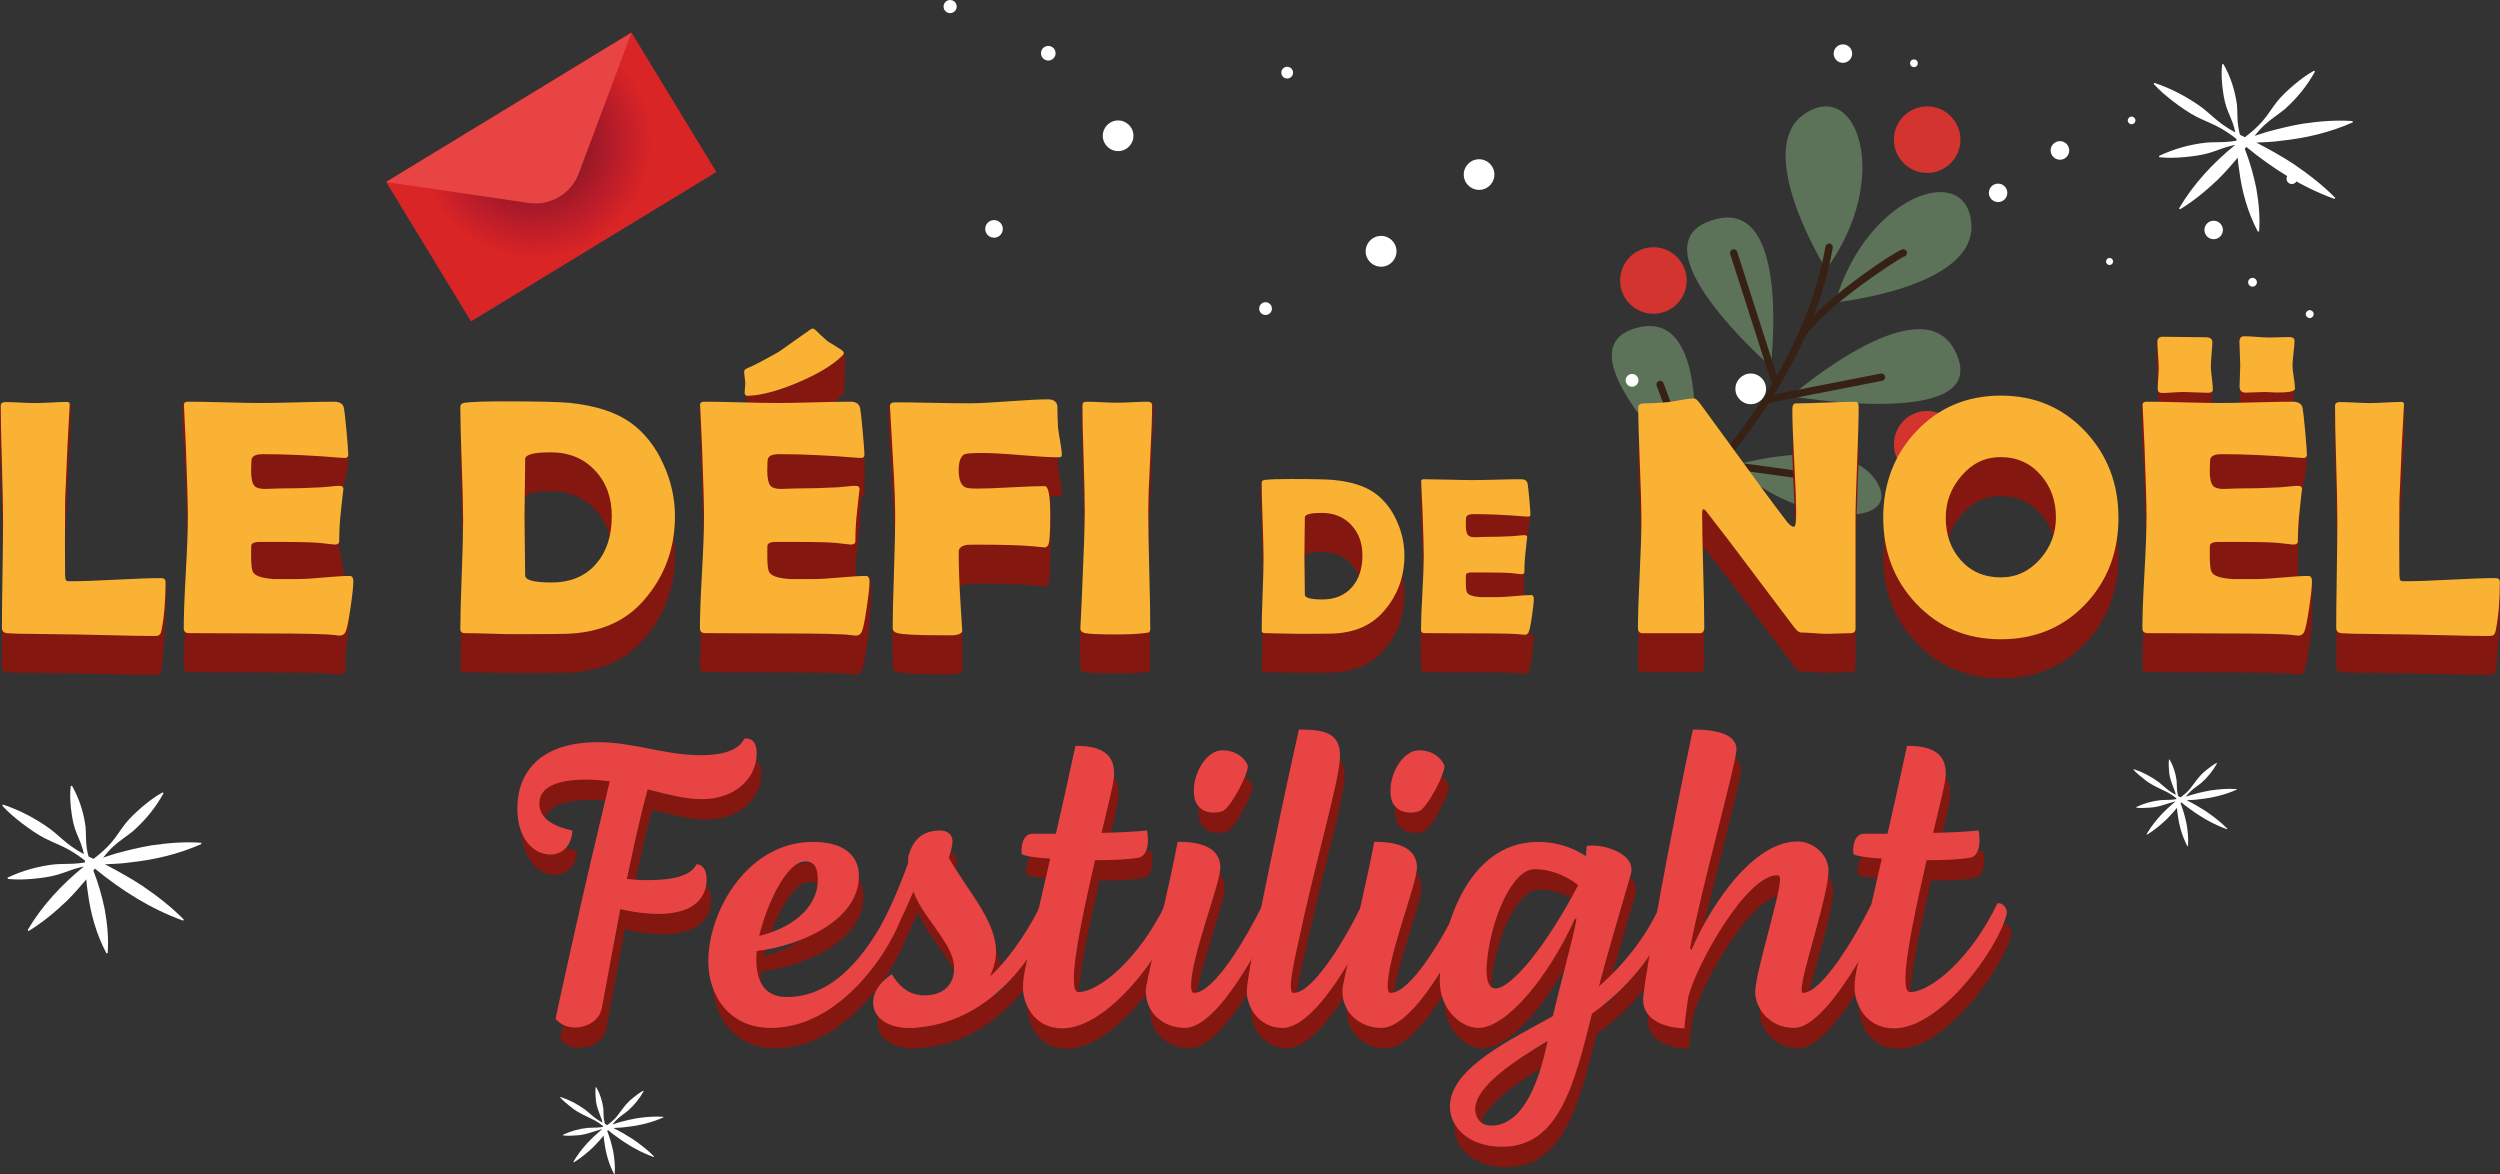 <svg xmlns="http://www.w3.org/2000/svg" xmlns:xlink="http://www.w3.org/1999/xlink" id="Calque_2" data-name="Calque 2" viewBox="0 0 1104 518.45"><rect x="0" y="0" width="1104" height="518.45" fill="#333333" stroke="none"/><defs><style>      .cls-1 {        fill: #d92525;      }      .cls-1, .cls-2, .cls-3, .cls-4, .cls-5, .cls-6, .cls-7, .cls-8, .cls-9 {        stroke-width: 0px;      }      .cls-2 {        fill: url(#Dégradé_sans_nom_40);      }      .cls-3 {        fill: #841810;      }      .cls-4 {        fill: #d33430;      }      .cls-5 {        fill: #fff;      }      .cls-6 {        fill: #e94444;      }      .cls-7 {        fill: #5c7359;      }      .cls-8 {        fill: #f9b233;      }      .cls-9 {        fill: #372114;      }    </style><radialGradient id="D&#xE9;grad&#xE9;_sans_nom_40" data-name="D&#xE9;grad&#xE9; sans nom 40" cx="2193.18" cy="-1627.7" fx="2193.18" fy="-1627.7" r="51.58" gradientTransform="translate(-1947.79 1673.06) scale(1 .99)" gradientUnits="userSpaceOnUse"><stop offset=".01" stop-color="#4d1c10"></stop><stop offset="1" stop-color="#7b0041" stop-opacity="0"></stop></radialGradient></defs><g id="Typo"><g><path class="cls-5" d="M965.6,353.37c1.92-.09,3.84-.14,5.72-.43,5.65-.6,11.09-1.88,16.36-4.21l-.05-.29c-3.85-.27-7.6.07-11.31.59-3.7.65-7.35,1.52-10.92,2.74-.06.02-.11.03-.17.05.76-.95,1.57-1.85,2.46-2.66,1.35-1.25,2.97-2.23,4.39-3.41,2.78-2.47,5.12-5.33,6.94-8.62l-.21-.21c-1.69.92-3.14,2.06-4.57,3.23-2.99,2.26-4.96,5.44-7.23,8.33-1.18,1.36-2.57,2.51-4,3.62-.38-.18-.75-.36-1.12-.54-.17-.63-.31-1.26-.41-1.9-.25-1.61-.13-3.3-.28-4.93-.44-3.28-1.45-6.41-3.09-9.33l-.29.06c-.21,1.71-.11,3.35.04,4.98.15,3.34,1.62,6.33,2.69,9.41.11.38.2.76.28,1.15-.98-.53-1.92-1.11-2.83-1.75-1.67-1.17-3.14-2.66-4.76-3.92-3.34-2.42-6.97-4.34-10.91-5.66,0,0-.16.25-.16.25,1.42,1.57,3.01,2.87,4.63,4.12,3.17,2.68,7.04,4.17,10.68,6.01,1.26.7,2.43,1.54,3.57,2.43.02.13.03.26.04.4-.39.07-.79.14-1.19.19-1.86.24-3.78.11-5.66.26-3.77.42-7.41,1.41-10.86,3.05,0,0,.05.29.05.29,1.94.22,3.83.13,5.7-.01,3.82-.13,7.34-1.59,10.94-2.65.22-.05.45-.09.67-.14-.73.59-1.44,1.19-2.11,1.83-4.19,3.68-7.81,7.79-10.68,12.66l.21.21c3.24-1.96,6.05-4.34,8.72-6.87,1.56-1.58,3.05-3.23,4.47-4.94.07.95.15,1.9.32,2.84.63,4.92,1.92,9.6,4.27,14.07,0,0,.29-.06.29-.06.25-3.38-.1-6.64-.65-9.85-.64-3.06-1.49-6.07-2.64-9,.11-.15.23-.3.34-.45,1.31,1.08,2.62,2.15,4.02,3.09,4.98,3.66,10.28,6.68,16.16,8.81l.16-.25c-2.94-2.99-6.2-5.46-9.56-7.77-2.75-1.76-5.57-3.39-8.5-4.85Z"></path><path class="cls-5" d="M270.83,498.11c1.92-.09,3.84-.14,5.72-.43,5.65-.6,11.09-1.88,16.36-4.21l-.05-.29c-3.85-.27-7.6.07-11.31.59-3.7.65-7.35,1.52-10.92,2.74-.06.02-.11.03-.17.05.76-.95,1.57-1.85,2.46-2.66,1.35-1.25,2.97-2.23,4.39-3.41,2.78-2.47,5.12-5.33,6.94-8.62l-.21-.21c-1.69.92-3.14,2.06-4.57,3.23-2.99,2.26-4.96,5.44-7.23,8.33-1.18,1.36-2.57,2.51-4,3.62-.38-.18-.75-.36-1.12-.54-.17-.63-.31-1.26-.41-1.9-.25-1.61-.13-3.3-.28-4.93-.44-3.28-1.45-6.41-3.09-9.33l-.29.06c-.21,1.71-.11,3.35.04,4.98.15,3.34,1.62,6.33,2.69,9.41.11.38.2.76.28,1.15-.98-.53-1.92-1.11-2.83-1.75-1.67-1.17-3.14-2.66-4.76-3.92-3.34-2.42-6.97-4.34-10.91-5.66l-.16.25c1.42,1.57,3.01,2.87,4.63,4.12,3.17,2.68,7.04,4.17,10.68,6.01,1.26.7,2.43,1.54,3.57,2.43.02.13.03.26.04.4-.39.07-.79.14-1.19.19-1.86.24-3.78.11-5.66.26-3.77.42-7.41,1.41-10.86,3.05l.05.29c1.94.22,3.83.13,5.7-.01,3.82-.13,7.34-1.59,10.94-2.65.22-.05.45-.09.67-.14-.73.59-1.44,1.19-2.11,1.83-4.19,3.68-7.81,7.79-10.68,12.66l.21.21c3.24-1.96,6.05-4.34,8.72-6.87,1.56-1.58,3.05-3.23,4.47-4.94.07.95.15,1.9.32,2.84.63,4.92,1.92,9.6,4.27,14.07l.29-.06c.25-3.38-.1-6.64-.65-9.85-.64-3.06-1.49-6.07-2.64-9,.11-.15.23-.3.34-.45,1.31,1.08,2.62,2.15,4.02,3.09,4.98,3.66,10.28,6.68,16.16,8.81l.16-.25c-2.94-2.99-6.2-5.46-9.56-7.77-2.75-1.76-5.57-3.39-8.5-4.85Z"></path><g><rect class="cls-1" x="180.01" y="42.12" width="126.85" height="72.07" transform="translate(-5.13 138.02) rotate(-31.34)"></rect><path class="cls-1" d="M177.47,91.78l62.87,9.26c9.58,1.41,18.84-4.06,22.23-13.12l23.24-62.11-108.34,65.97Z"></path><rect class="cls-2" x="180.01" y="42.12" width="126.85" height="72.07" transform="translate(-5.13 138.02) rotate(-31.34)"></rect><path class="cls-6" d="M170.52,80.37l62.87,9.26c9.58,1.41,18.84-4.06,22.23-13.12l23.24-62.11-108.34,65.97Z"></path></g><g><path class="cls-7" d="M806.44,118.95s-32.95-52.83-9.5-68.69c23.45-15.85,38.63,28.86,9.5,68.69Z"></path><path class="cls-7" d="M810.44,133.52s61.95-6.3,60.12-34.55c-1.83-28.25-46.47-12.87-60.12,34.55Z"></path><path class="cls-9" d="M730.15,236.71c-.44,0-.87-.17-1.19-.52-.61-.66-.57-1.69.09-2.3,29.94-27.74,67.62-71.94,77.09-125.01.16-.88,1.01-1.47,1.89-1.31.88.16,1.47,1,1.32,1.89-9.63,53.95-47.78,98.75-78.08,126.82-.31.29-.71.43-1.1.43Z"></path><path class="cls-7" d="M747.18,209.01s9.75-71.92-23.3-64.5c-37.23,8.36,23.3,64.5,23.3,64.5Z"></path><path class="cls-7" d="M790.89,174.98s56.7-49.36,72.11-20.65c19.51,36.33-72.11,20.65-72.11,20.65Z"></path><path class="cls-7" d="M781.94,161.85s9.08-73.03-23.66-65.2c-40.11,9.6,23.66,65.2,23.66,65.2Z"></path><path class="cls-7" d="M765.6,205.58s48.61-14.63,62.71,6.5c14.1,21.13-33.45,21.54-62.71-6.5Z"></path><path class="cls-9" d="M784.24,171.41c-.69,0-1.33-.44-1.55-1.13l-18.64-58.09c-.27-.85.2-1.77,1.05-2.04.86-.27,1.77.2,2.04,1.05l18.64,58.09c.27.85-.2,1.77-1.05,2.04-.17.05-.33.08-.5.08Z"></path><path class="cls-9" d="M748.52,218.4c-.83,0-1.54-.63-1.62-1.47-.79-8.4-15.19-46.19-15.33-46.57-.32-.84.1-1.78.94-2.1.84-.32,1.78.1,2.1.94.6,1.57,14.7,38.58,15.53,47.42.08.89-.57,1.69-1.46,1.77-.05,0-.1,0-.16,0Z"></path><path class="cls-9" d="M803.4,212.49c-.07,0-.15,0-.22-.02l-44.23-6.1c-.89-.12-1.51-.94-1.39-1.83.12-.89.93-1.51,1.83-1.39l44.23,6.1c.89.12,1.51.94,1.39,1.83-.11.81-.81,1.4-1.61,1.4Z"></path><path class="cls-9" d="M780.09,178.11c-.76,0-1.44-.54-1.59-1.31-.17-.88.4-1.74,1.28-1.91l50.77-9.93c.87-.17,1.73.4,1.91,1.28.17.88-.4,1.74-1.28,1.91l-50.77,9.93c-.1.02-.21.03-.31.03Z"></path><path class="cls-9" d="M794.98,150.96c-.25,0-.49-.06-.73-.17-.8-.4-1.13-1.38-.73-2.18,6.58-13.15,43.89-38.23,46.76-38.54.54-.06,1.15.18,1.5.61.56.7.46,1.72-.24,2.29-.24.2-.53.31-.82.35-3.39,1.53-38.08,24.35-44.29,36.76-.29.57-.86.9-1.46.9ZM839.27,112.73h0s0,0,0,0ZM839.26,112.72h0s0,0,0,0ZM839.26,112.72h0s0,0,0,0ZM839.26,112.72h0Z"></path><circle class="cls-4" cx="851.04" cy="61.68" r="14.69"></circle><circle class="cls-4" cx="851.04" cy="196.17" r="14.69"></circle><circle class="cls-4" cx="730.14" cy="123.86" r="14.69"></circle></g><g><circle class="cls-5" cx="977.55" cy="101.56" r="4.08" transform="translate(874.63 1078.96) rotate(-89.92)"></circle><circle class="cls-5" cx="813.83" cy="23.67" r="4.08"></circle><path class="cls-5" d="M882.36,81.09c-2.25,0-4.08,1.82-4.08,4.07,0,2.25,1.82,4.08,4.07,4.08,2.25,0,4.08-1.82,4.08-4.07,0-2.25-1.82-4.08-4.07-4.08Z"></path><path class="cls-5" d="M1019.98,136.96c-.96,0-1.75.78-1.75,1.74s.78,1.75,1.74,1.75,1.75-.78,1.75-1.74-.78-1.75-1.74-1.75Z"></path><path class="cls-5" d="M931.59,113.9c-.86,0-1.57.7-1.57,1.56,0,.86.7,1.57,1.56,1.57.86,0,1.57-.7,1.57-1.56s-.7-1.57-1.56-1.57Z"></path><path class="cls-5" d="M941.32,51.48c-.94,0-1.7.76-1.7,1.69,0,.94.76,1.7,1.69,1.7.94,0,1.7-.76,1.7-1.69s-.76-1.7-1.69-1.7Z"></path><circle class="cls-5" cx="845.2" cy="27.94" r="1.7"></circle><path class="cls-5" d="M994.71,122.71c-1.07,0-1.94.87-1.94,1.94,0,1.07.87,1.94,1.94,1.94s1.94-.87,1.94-1.94c0-1.07-.87-1.94-1.94-1.94Z"></path><path class="cls-5" d="M1012.08,76.59c-1.29,0-2.34,1.04-2.34,2.34s1.04,2.34,2.34,2.34c1.29,0,2.34-1.04,2.34-2.34s-1.04-2.34-2.34-2.34Z"></path><path class="cls-5" d="M909.67,62.33c-2.27,0-4.1,1.83-4.11,4.1,0,2.27,1.83,4.1,4.1,4.11s4.1-1.83,4.11-4.1c0-2.27-1.83-4.1-4.1-4.11Z"></path></g><g><circle class="cls-5" cx="493.76" cy="59.96" r="6.77" transform="translate(-2.77 30.78) rotate(-3.56)"></circle><circle class="cls-5" cx="773.12" cy="171.72" r="6.77"></circle><path class="cls-5" d="M653.58,83.84c3.73-.23,6.57-3.44,6.33-7.17-.23-3.73-3.44-6.57-7.17-6.33-3.73.23-6.57,3.44-6.33,7.17.23,3.73,3.44,6.57,7.17,6.33Z"></path><path class="cls-5" d="M419.76,5.79c1.6-.1,2.81-1.47,2.71-3.07-.1-1.6-1.47-2.81-3.07-2.71-1.6.1-2.81,1.47-2.71,3.07.1,1.6,1.47,2.81,3.07,2.71Z"></path><path class="cls-5" d="M568.58,34.67c1.43-.09,2.52-1.32,2.43-2.75-.09-1.43-1.32-2.52-2.75-2.43-1.43.09-2.52,1.32-2.43,2.75s1.32,2.52,2.75,2.43Z"></path><path class="cls-5" d="M559.04,139.09c1.55-.1,2.73-1.43,2.64-2.99-.1-1.55-1.43-2.73-2.99-2.64-1.55.1-2.73,1.43-2.64,2.99.1,1.55,1.43,2.73,2.99,2.64Z"></path><circle class="cls-5" cx="720.72" cy="167.95" r="2.82"></circle><path class="cls-5" d="M463.12,26.73c1.78-.11,3.13-1.64,3.02-3.42-.11-1.78-1.64-3.13-3.42-3.02s-3.13,1.64-3.02,3.42c.11,1.78,1.64,3.13,3.42,3.02Z"></path><path class="cls-5" d="M439.2,104.96c2.14-.13,3.77-1.98,3.64-4.12s-1.98-3.77-4.12-3.64c-2.14.13-3.77,1.98-3.64,4.12.13,2.14,1.98,3.77,4.12,3.64Z"></path><path class="cls-5" d="M610.31,117.77c3.75-.23,6.6-3.46,6.37-7.22-.23-3.75-3.46-6.6-7.22-6.37-3.75.23-6.6,3.46-6.37,7.22.23,3.75,3.46,6.6,7.22,6.37Z"></path></g><path class="cls-5" d="M47.3,382.16c-.33-.16-.67-.32-1.01-.49,3.68-.18,7.38-.26,11.01-.82,10.89-1.14,21.57-3.65,31.63-8.13,0,0-.1-.56-.1-.56-7.37-.52-14.62.1-21.86,1.14-5.36.89-10.65,2.21-15.89,3.63-1.84.56-3.68,1.18-5.53,1.77,1.46-1.83,3.01-3.59,4.76-5.14,2.61-2.41,5.74-4.31,8.49-6.58,5.38-4.78,9.9-10.3,13.41-16.66l-.41-.4c-3.25,1.78-6.1,3.95-8.83,6.25-2.69,2.32-5.34,4.7-7.56,7.49-2.22,2.79-4.05,5.96-6.41,8.62-2.29,2.62-4.93,4.89-7.72,7.01-.73-.35-1.46-.71-2.18-1.07-.32-1.21-.6-2.42-.78-3.66-.49-3.11-.25-6.38-.55-9.54-.84-6.35-2.79-12.39-5.97-18.03l-.56.12c-.4,3.3-.24,6.49.08,9.64.37,3.14.8,6.26,1.81,9.27,1.02,3,2.56,5.89,3.39,8.93.22.74.39,1.48.54,2.23-1.9-1.02-3.74-2.12-5.48-3.38-3.24-2.26-6.07-5.15-9.2-7.57-6.45-4.69-13.46-8.4-21.08-10.94l-.3.48c2.75,3.03,5.8,5.57,8.95,7.97,3.17,2.36,6.38,4.67,9.9,6.48,3.52,1.81,7.34,3.15,10.76,5.12,2.42,1.37,4.7,2.96,6.91,4.68.03.27.06.53.09.8-.77.14-1.54.26-2.31.35-3.59.47-7.32.22-10.94.49-7.29.81-14.32,2.72-21,5.9l.1.56c3.75.42,7.4.28,11.03-.03,3.61-.35,7.21-.77,10.71-1.77,3.5-1,6.9-2.54,10.43-3.35.46-.11.92-.22,1.39-.31-9.73,7.94-18.42,17.17-24.81,28.07,0,0,.41.4.41.4,6.21-3.74,11.66-8.33,16.86-13.27,3.04-3.02,5.88-6.24,8.64-9.53.13,1.84.3,3.67.63,5.46,1.19,9.48,3.76,18.7,8.25,27.2,0,0,.56-.12.56-.12.48-6.45-.17-12.75-1.25-19.04-1.23-5.92-2.85-11.73-5.08-17.38.22-.29.44-.59.66-.88,11.72,9.61,24.65,17.82,38.98,22.98,0,0,.3-.48.3-.48-5.62-5.73-11.91-10.53-18.49-15.02-4.95-3.24-10.14-6.12-15.38-8.89Z"></path><path class="cls-5" d="M997.37,63.46c-.33-.16-.67-.32-1.01-.49,3.68-.18,7.38-.26,11.01-.82,10.89-1.14,21.57-3.65,31.63-8.13,0,0-.1-.56-.1-.56-7.37-.52-14.62.1-21.86,1.14-5.36.89-10.65,2.21-15.89,3.63-1.84.56-3.68,1.18-5.53,1.77,1.46-1.83,3.01-3.59,4.76-5.14,2.61-2.41,5.74-4.31,8.49-6.58,5.38-4.78,9.9-10.3,13.41-16.66l-.41-.4c-3.25,1.78-6.1,3.95-8.83,6.25-2.69,2.32-5.34,4.7-7.56,7.49-2.22,2.79-4.05,5.96-6.41,8.62-2.29,2.62-4.93,4.89-7.72,7.01-.73-.35-1.46-.71-2.18-1.07-.32-1.21-.6-2.42-.78-3.66-.49-3.11-.25-6.38-.55-9.54-.84-6.35-2.79-12.39-5.97-18.03l-.56.12c-.4,3.3-.24,6.49.08,9.64.37,3.14.8,6.26,1.81,9.27,1.02,3,2.56,5.89,3.39,8.93.22.74.39,1.48.54,2.23-1.9-1.02-3.74-2.12-5.48-3.38-3.24-2.26-6.07-5.15-9.2-7.57-6.45-4.69-13.46-8.4-21.08-10.94l-.3.48c2.75,3.03,5.8,5.57,8.95,7.97,3.17,2.36,6.38,4.67,9.9,6.48,3.52,1.81,7.34,3.15,10.76,5.12,2.42,1.37,4.7,2.96,6.91,4.68.03.27.06.53.09.8-.77.14-1.54.26-2.31.35-3.59.47-7.32.22-10.94.49-7.29.81-14.32,2.72-21,5.9l.1.56c3.75.42,7.4.28,11.03-.03,3.61-.35,7.21-.77,10.71-1.77,3.5-1,6.9-2.54,10.43-3.35.46-.11.92-.22,1.39-.31-9.73,7.94-18.42,17.17-24.81,28.07,0,0,.41.4.41.4,6.21-3.74,11.66-8.33,16.86-13.27,3.04-3.02,5.88-6.24,8.64-9.53.13,1.84.3,3.67.63,5.46,1.19,9.48,3.76,18.7,8.25,27.2,0,0,.56-.12.56-.12.48-6.45-.17-12.75-1.25-19.04-1.23-5.92-2.85-11.73-5.08-17.38.22-.29.44-.59.66-.88,11.72,9.61,24.65,17.82,38.98,22.98,0,0,.3-.48.3-.48-5.62-5.73-11.91-10.53-18.49-15.02-4.95-3.24-10.14-6.12-15.38-8.89Z"></path><g><path class="cls-3" d="M66.78,298.07c-4.18,0-9.62-.1-16.32-.29-8.74-.2-14.18-.32-16.32-.36l-21.78-.29c-2.19.05-5.32-.05-9.4-.29-1.41-.24-2.11-1-2.11-2.26,0-5.29.08-13.22.25-23.79.17-10.56.25-18.49.25-23.79,0-5.63-.17-14.07-.51-25.31-.34-11.24-1.63-43.55-.17-43.55s5.48,16.71,8.37,16.86c2.89.15,5.04.22,6.45.22,1.6,0,3.98-.08,7.14-.25,3.16-.17,6.73-16.88,8.34-16.88.73,0-.13,17.09-.18,18.01l-.07.95c-.58,9.13-1.24,22.85-1.97,41.16l-.07,19.23c0,6.22.02,10.76.07,13.62.05.58.1,1.17.15,1.75.05.58.41.95,1.09,1.09h1.89c4.37,0,10.92-.23,19.63-.69,8.72-.46,17.01-17.17,21.38-17.17,1.31,0-.39,33.62-1.6,39.64-.24,1.26-.75,2.02-1.53,2.26-.24.1-1.24.15-2.99.15Z"></path><path class="cls-3" d="M152.97,285.46c-.87,6.07.16,9.91-.52,11.08-.58.92-1.38,1.38-2.4,1.38-.44,0-1.17-.07-2.19-.22-3.54-.49-13.89-.73-31.03-.73-3.74,0-9.3-.02-16.68-.07-7.38-.05-12.92-.07-16.61-.07-1.6,0-2.4-.7-2.4-2.11,0-5.44.3-13.61.91-24.51.61-10.9.91-19.07.91-24.51s-.29-15.86-.87-30.96c-.15-3.88-.41-9.69-.8-17.41l-.07-1.02c-.1-1.12-1.38-18.83-.07-18.83,3.59,0,10.89,17.26,18.1,17.45,7.21.2,12.61.29,16.21.29s8.89-.1,16.03-.29c7.14-.19,12.48-.29,16.03-.29,2.53,0,3.98.95,4.37,2.84.24,1.12,1.38-2.42,1.89,3.24.51,5.66-2.2,13.67-2.2,14.88,0,1.02-.06,3.86-.79,3.81-12.92-1.07-24.53-1.6-34.82-1.6-2.57,0-4.15.61-4.73,1.82-.24.58-.36,2.45-.36,5.61s.48,5.49,1.46,6.56c.83.92,2.4,1.38,4.73,1.38.49,0,1.43-.04,2.84-.11,1.41-.07,2.57-.11,3.5-.11,6.12,0,12.31-.17,18.58-.51.53-.05,1.87-.17,4.01-.36,1.44-.17,3.38,1.35,3.5,7.83.02.93,2.61,12.69,2.61,16.57,0,.97-3.03,1.25-4.43,1.25l-6.56-.73c-2.77-.29-9.08-.44-18.94-.44h-7.72c-1.99,0-3.16.49-3.5,1.46-.05.24-.07,1.75-.07,4.52,0,3.69.24,6.07.73,7.14.83,1.85,3.93,2.94,9.32,3.28-.1,0,3.45,0,10.64,0,2.57,0,6.4-.23,11.47-.69,5.07-.46,11.4-.69,11.4-.69,0,0-.62,8.32-1.45,13.91Z"></path><path class="cls-3" d="M298.07,245.18c0,14.28-4.59,26.66-13.77,37.15-8.11,9.37-19.5,14.3-34.17,14.79-2.82.1-10.56.15-23.24.15-2.38,0-5.96-.07-10.75-.22s-8.37-.22-10.75-.22c-1.41,0-2.11-.56-2.11-1.68,0-5.34.21-13.37.62-24.08.41-10.71.62-18.73.62-24.08s-.21-13.95-.62-25.1c-.41-11.15-.62-19.49-.62-25.02,0-1.02.7-1.63,2.11-1.82,3.45-.39,9.11-.58,16.97-.58,14.96,0,24.65.22,29.07.66,11.51,1.17,20.52,4.08,27.03,8.74,6.12,4.37,10.95,10.49,14.5,18.36,3.4,7.43,5.1,15.08,5.1,22.95ZM270.17,245.18c0-8.21-2.45-14.91-7.36-20.11-4.95-5.39-11.51-8.09-19.67-8.09-7.48,0-11.22,1-11.22,2.99,0,2.87-.05,7.18-.15,12.93-.1,5.75-.15,10.07-.15,12.93s.05,7.05.15,12.71c.1,5.66.15,9.92.15,12.78,0,2.09,3.89,3.13,11.66,3.13,8.4,0,15.01-2.79,19.81-8.38,4.52-5.29,6.77-12.26,6.77-20.91Z"></path><path class="cls-3" d="M383.96,274.17c0,2.09-.41,5.93-1.24,11.51-.87,6.07-1.65,9.69-2.33,10.85-.58.92-1.38,1.38-2.4,1.38-.44,0-1.17-.07-2.19-.22-3.54-.49-13.89-.73-31.03-.73-3.74,0-9.3-.02-16.68-.07-7.38-.05-12.92-.07-16.61-.07-1.6,0-2.4-.7-2.4-2.11,0-5.44.3-13.61.91-24.51.61-10.9.91-19.07.91-24.51s-.29-15.86-.87-30.96c-.15-3.88-.41-9.69-1.08-34.38l.44-2.7c.18,15.85,13.65,5.05,14.96,5.05,3.59,0-4.37,12.01,2.84,12.2,7.21.2,12.61.29,16.21.29s8.89-.1,16.03-.29c7.14-.19,12.48-.29,16.03-.29,2.53,0,5.88,4.19,6.27,6.08.24,1.12,0,16.02,0,17.23,0,1.02-.49,1.53-1.46,1.53-.29,0-.8-.02-1.53-.07-12.92-1.07-24.53-1.6-34.82-1.6-2.57,0-4.15.61-4.73,1.82-.24.58-.36,2.45-.36,5.61s.48,5.49,1.46,6.56c.83.92,2.4,1.38,4.73,1.38.49,0,1.43-.04,2.84-.11,1.41-.07,2.57-.11,3.5-.11,6.12,0,12.31-.17,18.58-.51.53-.05,1.87-.17,4.01-.36,1.65-.19,4.71-15.85,5.68-15.85,1.17,0,0,16.12,0,17.23,0-1.02-.44,2.7-1.31,11.15-.39,3.89-.58,7.77-.58,11.66,0,.97-.71,1.46-2.11,1.46l-6.56-.73c-2.77-.29-9.08-.44-18.94-.44h-7.72c-1.99,0-3.16.49-3.5,1.46-.05.24-.07,1.75-.07,4.52,0,3.69.24,6.07.73,7.14.83,1.85,3.93,2.94,9.32,3.28-.1,0,3.45,0,10.64,0,2.57,0,6.4-.23,11.47-.69,5.07-.46,9.83-17.92,12.34-17.58,2.64.35.67,17.77.67,19.51ZM330.2,192c-.92.05-1.38-.46-1.38-1.53,0-.39.05-1,.15-1.82.1-.83.15-1.46.15-1.89,0-.58-.08-1.48-.25-2.7-.17-1.21-.25-2.11-.25-2.7,0-.68.51-1.21,1.53-1.6,2.38-.92-5.01-7.17,1.84-11.06,2.96-2.14,19.46-1.47,25.48-5.7.29-.24.78-.48,1.46-.73.34.1.75.34,1.24.73,1.12,1.17,10.03-9.24,12.46-7.11,1.36.78,0,16.79,0,17.23,0,.39-.34.9-1.02,1.53-4.27,4.03-10.68,7.86-19.23,11.47-8.55,3.62-15.71,5.57-21.49,5.86h-.66Z"></path><path class="cls-3" d="M468.9,218.37c0,.54-.49.8-1.46.8-3.64,0-9.17-.32-16.57-.95-7.41-.63-12.96-.95-16.65-.95-4.66,0-7.38.17-8.16.51-1.8.83-2.7,3.16-2.7,6.99,0,4.61,1.17,7.24,3.5,7.87.97.24,2.45.36,4.44.36,3.35,0,8.37-.18,15.04-.55,6.68-.36,13.3-15.45,16.65-15.45,1.6,0,.8,19.18.8,27.73,0,7.43-.27,11.75-.8,12.97-.34.87-1,1.31-1.97,1.31.63,0-.9-.17-4.59-.51-5.2-.49-13.07-.73-23.6-.73-3.4,0-5.32.02-5.75.07-2.48.39-3.71,1.43-3.71,3.13,0,6.16,1.04,10.14,1.51,17.96.06.94.1,17.59.1,16.72,0,1.26-1.53,1.99-4.59,2.19.83-.05-1.34-.07-6.48-.07-9.08,0-14.93-.32-17.56-.95-1.41-.34-2.11-1.09-2.11-2.26,0-5.39-.35-8.71,0-19.52.36-10.81,1.08-23.68,1.08-29.07,0-6.41-.29-14.47-.88-24.19-.87-15.01-1.34-23.07-1.38-24.19l-.07-.87c-.05-1.21-1.33-18.16.18-18.16,3.59,0,11.03,16.41,18.29,16.55,7.26.15,12.71.22,16.35.22,3.88,0,9.73-.29,17.52-.87,7.79-.58,13.63-.88,17.52-.88,2.43,0,3.79,1,4.08,2.99,0,2.09.1,5.22.29,9.4.1,1.07.41,3.13.95,6.19.48,2.67.73,4.74.73,6.19Z"></path><path class="cls-3" d="M507.07,243c0,5.73.15,14.35.44,25.86.12,4.89.16,6.07.23,9.92.1,5.21.21,12.65.21,15.95,0,.97-.22,1.58-.66,1.82-.1.05-.73.15-1.89.29-3.16.39-7.38.58-12.68.58-7.09,0-11.61-.2-13.55-.58-1.41-.29-2.11-1.04-2.11-2.26,0,.78-.44-6.78,0-16.1.87-19.67,1.97-29.31,1.97-35.47,0-5.2-.17-12.99-.51-23.38-.34-10.39-.51-18.19-.51-23.38,0-1.07-.91-18.16.21-18.16,1.5,0,5.24,16.63,8.28,16.77,3.04.15,5.31.22,6.81.22s3.73-.07,6.67-.22c2.94-.15,7.27-17.19,8.78-17.19,1.41,0,0,17.5,0,18.57,0,5.2-.28,12.99-.84,23.38-.56,10.39-.84,18.19-.84,23.38Z"></path><path class="cls-3" d="M620.2,262.48c0,9.5-3.05,17.73-9.16,24.71-5.39,6.23-12.97,9.51-22.72,9.83-1.87.06-7.02.1-15.45.1-1.58,0-3.96-.05-7.15-.15-3.18-.1-5.56-.15-7.15-.15-.94,0-1.41-.37-1.41-1.11,0-3.55.14-8.89.41-16.01.27-7.12.41-12.46.41-16.01s-.14-9.28-.41-16.69c-.28-7.41-.41-12.96-.41-16.64,0-.68-.94-17.58,0-17.71,2.29-.26,28.83,10.18,31.77,10.48,7.65.77,13.9,8.78,18.23,11.88,4.07,2.91,7.28,6.98,9.64,12.21,2.26,4.94,3.39,10.03,3.39,15.26ZM601.65,262.48c0-5.46-1.63-9.91-4.89-13.37-3.29-3.58-7.65-5.38-13.08-5.38-4.97,0-7.46.66-7.46,1.99,0,1.91-.03,4.77-.1,8.6-.06,3.83-.1,6.69-.1,8.6s.03,4.69.1,8.45c.06,3.76.75,4.39.75,6.3,0,1.39,17.07,2.43,20.27-1.29,3-3.52,4.51-8.15,4.51-13.9Z"></path><path class="cls-3" d="M677.32,281.76c0,1.39-.28,3.94-.82,7.65-.58,4.04-1.1,6.44-1.55,7.22-.39.61-.92.92-1.6.92-.29,0-.78-.05-1.45-.15-2.36-.32-9.24-.48-20.64-.48-2.49,0-6.18-.02-11.09-.05-4.91-.03-8.59-.05-11.05-.05-1.07,0-1.6-.47-1.6-1.41,0-3.62-.39-9.77.02-17.03.4-7.25,1.2-11.96,1.2-15.58s-.19-10.54-.58-20.59c-.1-2.58-.27-6.44-.53-11.58l-.05-.68c-.07-.74-.58-17.59.3-17.59,2.39,0,6.9,16.54,11.69,16.67,4.8.13,8.15-5.29,10.54-5.29s6.2.13,10.95,0c2.55-.07,14.74,3.71,14.74,3.71,0,0-.81,8.42-1.37,9.98-1.28,3.55-7.35,7.54-7.84,7.51-8.59-.71-9.06-.69-15.9-.69-1.71,0-2.76.4-3.15,1.21-.16.39-.24,1.63-.24,3.73s25.88,2.19,25.88,2.19c0,0-.43,5.65.04,12.91.17,2.59-.05,2.95-.05,5.54,0,.65-.47.97-1.4.97l-4.36-.48c-1.84-.19-6.04-.29-12.59-.29h-5.14c-1.32,0-2.1.32-2.33.97-.03.16-.05,1.16-.05,3,0,2.46.16,4.04.48,4.75.55,1.23,2.19-.91,5.78-.68-.06,0,2.9.23,7.68.23,1.71,0,3.85-.15,7.22-.46,3.37-.31,6.12,2.17,7.8,2.17.71,0,1.07.58,1.07,1.74Z"></path><path class="cls-3" d="M820.78,196.88c0,5.54-.23,13.85-.69,24.95-.46,11.1-.69,19.44-.69,25.02v48.01c0,1.31-.71,1.97-2.11,1.97-1.17,0-2.93.05-5.28.15-2.36.1-4.12.15-5.28.15-1.26,0-3.16-.1-5.68-.29-2.53-.19-4.42-.29-5.68-.29-.87,0-1.92-.8-3.13-2.4-3.5-4.71-11.36-15.15-23.6-31.32-3.35-4.52-8.45-11.17-15.3-19.96-.19-.29-.56-.58-1.09-.87-.39.34-.58.87-.58,1.6,0,5.63.16,14.08.47,25.35.31,11.27.47,19.72.47,25.35,0,1.7-.66,2.55-1.97,2.55h-25.21c-1.41,0-2.11-.75-2.11-2.26,0-5.25.25-13.16.76-23.75.51-10.59.76-18.53.76-23.82,0-5.58-.23-13.94-.69-25.06-.46-11.12-.69-19.45-.69-24.99,0-1.07.95-1.6,2.84-1.6,2.82,0,6.29-.19,10.42-.58.97-.1,2.89-.41,5.76-.95,2.43-.44,4.35-.66,5.75-.66.58,0,1.48.83,2.7,2.48l27.17,37.23c2.43,3.35,6.09,8.26,11,14.71,1.21,1.51,2.26,2.26,3.13,2.26.63,0,.95-1.89.95-5.68,0-5.1-.28-12.77-.84-23.02-.56-10.25-.84-17.94-.84-23.09,0-1.8.51-2.7,1.53-2.7,2.91,0,7.31-.12,13.19-.36,5.88-.24,10.27-.36,13.19-.36.92,0,1.38.75,1.38,2.26Z"></path><path class="cls-3" d="M935.51,245.84c0,15.15-4.83,27.85-14.5,38.1-9.86,10.39-22.34,15.59-37.44,15.59s-27.46-5.25-37.37-15.74c-9.71-10.25-14.57-22.9-14.57-37.95s4.86-27.8,14.57-38.1c9.91-10.54,22.36-15.81,37.37-15.81s27.34,5.27,37.3,15.81c9.76,10.39,14.64,23.09,14.64,38.1ZM907.9,245.69c0-7.29-2.21-13.48-6.63-18.58-4.62-5.34-10.52-8.01-17.7-8.01s-12.65,2.77-17.41,8.3c-4.61,5.34-6.92,11.49-6.92,18.43,0,7.43,2.16,13.62,6.48,18.58,4.56,5.2,10.51,7.79,17.85,7.79,6.85,0,12.67-2.74,17.48-8.23,4.56-5.25,6.85-11.34,6.85-18.28Z"></path><path class="cls-3" d="M1020.96,274.17c0,2.09-.41,5.93-1.24,11.51-.87,6.07-1.65,9.69-2.33,10.85-.58.92-1.38,1.38-2.4,1.38-.44,0-1.17-.07-2.19-.22-3.54-.49-13.89-.73-31.03-.73-3.74,0-9.3-.02-16.68-.07-7.38-.05-12.92-.07-16.61-.07-1.6,0-2.4-.7-2.4-2.11,0-5.44.3-13.61.91-24.51.61-10.9.91-19.07.91-24.51s-.29-15.86-.87-30.96c-.15-3.88-.41-9.69-.8-17.41l-.07-1.02c-.1-1.12-.97-18.91.34-18.91,3.59,0,10.48,17.33,17.69,17.52,7.21.2,12.61.29,16.21.29s8.89-.1,16.03-.29c7.14-.19,12.48-.29,16.03-.29,2.53,0,3.98.95,4.37,2.84.24,1.12,1.29-1.75,1.8,3.9.51,5.66-1.57,11.69-2.71,20.1-12.92-1.07-24.71-3.68-35.01-3.68-2.57,0-4.15.61-4.73,1.82-.24.58-.36,2.45-.36,5.61s.48,5.49,1.46,6.56c.83.92,2.4,1.38,4.73,1.38.49,0,1.43-.04,2.84-.11,1.41-.07,2.57-.11,3.5-.11,6.12,0,12.31-.17,18.58-.51.53-.05,1.87-.17,4.01-.36,1.65-.19,3.27-17.5,4.24-17.5,1.17,0-.32,23.97-.32,25.09,0-1.02-.13,12.72-.13,16.6,0,.97-.71,1.46-2.11,1.46l-6.56-.73c-2.77-.29-9.08-.44-18.94-.44h-7.72c-1.99,0-3.16.49-3.5,1.46-.05.24-.07,1.75-.07,4.52,0,3.69.24,6.07.73,7.14.83,1.85,3.93,2.94,9.32,3.28-.1,0,3.45,0,10.64,0,2.57,0,6.4-.23,11.47-.69,5.07-.46,10.08-17.27,12.6-17.27,1.07,0,.4,17.45.4,19.2ZM976.31,178.82c0,1.21.15,2.98.44,5.28.29,2.31.44,4.04.44,5.21,0,.92-.71,1.38-2.11,1.38-1.21,0-3.02-.06-5.43-.18-2.4-.12-4.21-.18-5.43-.18-1.07,0-2.65.07-4.74.22-2.09.15-3.67.22-4.74.22-1.26,0-1.89-.61-1.89-1.82,0-1.02.07-2.55.22-4.59.15-2.04.22-3.57.22-4.59,0-1.31-.1-3.27-.29-5.86-.19-2.6-.29-4.55-.29-5.86,0-1.41-1-18.82.6-18.82,2.09,0,7.02,16.74,11.2,16.81,4.18.07,7.3.11,9.36.11s3.31,4.58,3.31,5.93c0,1.17-.87,5.58-.87,6.74ZM1012.36,178.53c0,1.17.18,2.89.55,5.17.36,2.28.55,3.98.55,5.1,0,.78-.97,1.29-2.91,1.53-1.36.19-3.25.27-5.68.22-3.74-.15-5.22-.22-4.44-.22-.97,0-2.43.05-4.37.15-1.94.1-3.4.15-4.37.15-1.8,0-2.7-.92-2.7-2.77,0-1.07.05-2.62.15-4.66.1-2.04.15-3.59.15-4.66s-.06-2.83-.18-5.14c-.12-2.31.41-5.99.41-7.11,0-1.7.11-.57,1.52-.57,1.21,0,3.04.1,5.46.29,2.43.19,4.25.29,5.46.29.97,0,2.44-.04,4.41-.11s3.43-.11,4.41-.11c1.65,0,.77-.42.77.65,0,1.21,2.22,2.45,1.93,4.85-.29,2.4-1.09,5.75-1.09,6.96Z"></path><path class="cls-3" d="M1097.6,298.07c-4.18,0-9.62-.1-16.32-.29-8.74-.2-14.18-.32-16.32-.36l-21.78-.29c-2.19.05-5.32-.05-9.4-.29-1.41-.24-2.11-1-2.11-2.26,0-5.29.08-13.22.25-23.79.17-10.56.25-18.49.25-23.79,0-5.63-.17-14.07-.51-25.31-.34-11.24-.51-19.68-.51-25.31,0-1.07-.7-18.05.75-18.05s5.06,16.52,7.95,16.67c2.89.15,5.04.22,6.45.22,1.6,0,3.98-.08,7.14-.25,3.16-.17,6.43-16.97,8.03-16.97.73,0,.17,17.18.13,18.1l-.07.95c-.58,9.13-1.24,22.85-1.97,41.16l-.07,19.23c0,6.22.02,10.76.07,13.62.05.58.1,1.17.15,1.75.05.58.41.95,1.09,1.09h1.89c4.37,0,10.92-.23,19.63-.69,8.72-.46,16.79-17.73,21.16-17.73,1.31,0-.16,34.19-1.38,40.21-.24,1.26-.75,2.02-1.53,2.26-.24.1-1.24.15-2.99.15Z"></path></g><g><path class="cls-8" d="M66.78,280.84c-4.18,0-9.62-.1-16.32-.29-8.74-.2-14.18-.32-16.32-.36l-21.78-.29c-2.19.05-5.32-.05-9.4-.29-1.41-.24-2.11-1-2.11-2.26,0-5.29.08-13.22.25-23.79.17-10.56.25-18.49.25-23.79,0-5.63-.17-14.07-.51-25.31-.34-11.24-.51-19.68-.51-25.31,0-1.07.73-1.6,2.19-1.6s3.63.07,6.52.22c2.89.15,5.04.22,6.45.22,1.6,0,3.98-.08,7.14-.25,3.16-.17,5.54-.26,7.14-.26.73,0,1.07.46,1.02,1.38l-.07.95c-.58,9.13-1.24,22.85-1.97,41.16l-.07,19.23c0,6.22.02,10.76.07,13.62.05.58.1,1.17.15,1.75.05.58.41.95,1.09,1.09h1.89c4.37,0,10.92-.23,19.63-.69,8.72-.46,15.26-.69,19.63-.69,1.31,0,1.97.56,1.97,1.68,0,8.3-.61,15.47-1.82,21.49-.24,1.26-.75,2.02-1.53,2.26-.24.1-1.24.15-2.99.15Z"></path><path class="cls-8" d="M156.02,256.94c0,2.09-.41,5.93-1.24,11.51-.87,6.07-1.65,9.69-2.33,10.85-.58.92-1.38,1.38-2.4,1.38-.44,0-1.17-.07-2.19-.22-3.54-.49-13.89-.73-31.03-.73-3.74,0-9.3-.02-16.68-.07-7.38-.05-12.92-.07-16.61-.07-1.6,0-2.4-.7-2.4-2.11,0-5.44.3-13.61.91-24.51.61-10.9.91-19.07.91-24.51s-.29-15.86-.87-30.96c-.15-3.88-.41-9.69-.8-17.41l-.07-1.02c-.1-1.12.51-1.68,1.82-1.68,3.59,0,9,.1,16.21.29,7.21.2,12.61.29,16.21.29s8.89-.1,16.03-.29c7.14-.19,12.48-.29,16.03-.29,2.53,0,3.98.95,4.37,2.84.24,1.12.62,4.5,1.13,10.16.51,5.66.77,9.09.77,10.31,0,1.02-.49,1.53-1.46,1.53-.29,0-.8-.02-1.53-.07-12.92-1.07-24.53-1.6-34.82-1.6-2.57,0-4.15.61-4.73,1.82-.24.58-.36,2.45-.36,5.61s.48,5.49,1.46,6.56c.83.92,2.4,1.38,4.73,1.38.49,0,1.43-.04,2.84-.11,1.41-.07,2.57-.11,3.5-.11,6.12,0,12.31-.17,18.58-.51.53-.05,1.87-.17,4.01-.36,1.65-.19,2.96-.29,3.93-.29,1.17,0,1.75.56,1.75,1.67,0-1.02-.44,2.7-1.31,11.15-.39,3.89-.58,7.77-.58,11.66,0,.97-.71,1.46-2.11,1.46l-6.56-.73c-2.77-.29-9.08-.44-18.94-.44h-7.72c-1.99,0-3.16.49-3.5,1.46-.05.24-.07,1.75-.07,4.52,0,3.69.24,6.07.73,7.14.83,1.85,3.93,2.94,9.32,3.28-.1,0,3.45,0,10.64,0,2.57,0,6.4-.23,11.47-.69,5.07-.46,8.88-.69,11.4-.69,1.07,0,1.6.87,1.6,2.62Z"></path><path class="cls-8" d="M298.07,227.95c0,14.28-4.59,26.66-13.77,37.15-8.11,9.37-19.5,14.3-34.17,14.79-2.82.1-10.56.15-23.24.15-2.38,0-5.96-.07-10.75-.22s-8.37-.22-10.75-.22c-1.41,0-2.11-.56-2.11-1.68,0-5.34.21-13.37.62-24.08.41-10.71.62-18.73.62-24.08s-.21-13.95-.62-25.1c-.41-11.15-.62-19.49-.62-25.02,0-1.02.7-1.63,2.11-1.82,3.45-.39,9.11-.58,16.97-.58,14.96,0,24.65.22,29.07.66,11.51,1.17,20.52,4.08,27.03,8.74,6.12,4.37,10.95,10.49,14.5,18.36,3.4,7.43,5.1,15.08,5.1,22.95ZM270.17,227.95c0-8.21-2.45-14.91-7.36-20.11-4.95-5.39-11.51-8.09-19.67-8.09-7.48,0-11.22,1-11.22,2.99,0,2.87-.05,7.18-.15,12.93-.1,5.75-.15,10.07-.15,12.93s.05,7.05.15,12.71c.1,5.66.15,9.92.15,12.78,0,2.09,3.89,3.13,11.66,3.13,8.4,0,15.01-2.79,19.81-8.38,4.52-5.29,6.77-12.26,6.77-20.91Z"></path><path class="cls-8" d="M383.96,256.94c0,2.09-.41,5.93-1.24,11.51-.87,6.07-1.65,9.69-2.33,10.85-.58.92-1.38,1.38-2.4,1.38-.44,0-1.17-.07-2.19-.22-3.54-.49-13.89-.73-31.03-.73-3.74,0-9.3-.02-16.68-.07-7.38-.05-12.92-.07-16.61-.07-1.6,0-2.4-.7-2.4-2.11,0-5.44.3-13.61.91-24.51.61-10.9.91-19.07.91-24.51s-.29-15.86-.87-30.96c-.15-3.88-.41-9.69-.8-17.41l-.07-1.02c-.1-1.12.51-1.68,1.82-1.68,3.59,0,9,.1,16.21.29,7.21.2,12.61.29,16.21.29s8.89-.1,16.03-.29c7.14-.19,12.48-.29,16.03-.29,2.53,0,3.98.95,4.37,2.84.24,1.12.62,4.5,1.13,10.16.51,5.66.77,9.09.77,10.31,0,1.02-.49,1.53-1.46,1.53-.29,0-.8-.02-1.53-.07-12.92-1.07-24.53-1.6-34.82-1.6-2.57,0-4.15.61-4.73,1.82-.24.58-.36,2.45-.36,5.61s.48,5.49,1.46,6.56c.83.92,2.4,1.38,4.73,1.38.49,0,1.43-.04,2.84-.11,1.41-.07,2.57-.11,3.5-.11,6.12,0,12.31-.17,18.58-.51.53-.05,1.87-.17,4.01-.36,1.65-.19,2.96-.29,3.93-.29,1.17,0,1.75.56,1.75,1.67,0-1.02-.44,2.7-1.31,11.15-.39,3.89-.58,7.77-.58,11.66,0,.97-.71,1.46-2.11,1.46l-6.56-.73c-2.77-.29-9.08-.44-18.94-.44h-7.72c-1.99,0-3.16.49-3.5,1.46-.05.24-.07,1.75-.07,4.52,0,3.69.24,6.07.73,7.14.83,1.85,3.93,2.94,9.32,3.28-.1,0,3.45,0,10.64,0,2.57,0,6.4-.23,11.47-.69,5.07-.46,8.88-.69,11.4-.69,1.07,0,1.6.87,1.6,2.62ZM330.2,174.77c-.92.05-1.38-.46-1.38-1.53,0-.39.05-1,.15-1.82.1-.83.15-1.46.15-1.89,0-.58-.08-1.48-.25-2.7-.17-1.21-.25-2.11-.25-2.7,0-.68.51-1.21,1.53-1.6,2.38-.92,6.99-3.33,13.84-7.21,2.96-2.14,7.45-5.32,13.48-9.54.29-.24.78-.48,1.46-.73.34.1.75.34,1.24.73,1.12,1.17,2.89,2.82,5.32,4.95,1.36.78,3.35,2.02,5.97,3.71.78.54,1.17,1.02,1.17,1.46,0,.39-.34.9-1.02,1.53-4.27,4.03-10.68,7.86-19.23,11.47-8.55,3.62-15.71,5.57-21.49,5.86h-.66Z"></path><path class="cls-8" d="M468.9,201.14c0,.54-.49.8-1.46.8-3.64,0-9.17-.32-16.57-.95-7.41-.63-12.96-.95-16.65-.95-4.66,0-7.38.17-8.16.51-1.8.83-2.7,3.16-2.7,6.99,0,4.61,1.17,7.24,3.5,7.87.97.24,2.45.36,4.44.36,3.35,0,8.37-.18,15.04-.55,6.68-.36,11.69-.55,15.04-.55,1.6,0,2.4,4.27,2.4,12.82,0,7.43-.27,11.75-.8,12.97-.34.87-1,1.31-1.97,1.31.63,0-.9-.17-4.59-.51-5.2-.49-13.07-.73-23.6-.73-3.4,0-5.32.02-5.75.07-2.48.39-3.71,1.43-3.71,3.13,0,6.9.29,14.84.87,23.82.49,8.11.73,11.73.73,10.85,0,1.26-1.53,1.99-4.59,2.19.83-.05-1.34-.07-6.48-.07-9.08,0-14.93-.32-17.56-.95-1.41-.34-2.11-1.09-2.11-2.26,0-5.39.18-13.49.55-24.29.36-10.81.55-18.9.55-24.29,0-6.41-.29-14.47-.88-24.19-.87-15.01-1.34-23.07-1.38-24.19l-.07-.87c-.05-1.21.68-1.82,2.19-1.82,3.59,0,9.02.07,16.28.22,7.26.15,12.71.22,16.35.22,3.88,0,9.73-.29,17.52-.87,7.79-.58,13.63-.88,17.52-.88,2.43,0,3.79,1,4.08,2.99,0,2.09.1,5.22.29,9.4.1,1.07.41,3.13.95,6.19.48,2.67.73,4.74.73,6.19Z"></path><path class="cls-8" d="M507.07,225.76c0,5.73.15,14.35.44,25.86.29,11.51.44,20.13.44,25.86,0,.97-.22,1.58-.66,1.82-.1.05-.73.15-1.89.29-3.16.39-7.38.58-12.68.58-7.09,0-11.61-.2-13.55-.58-1.41-.29-2.11-1.04-2.11-2.26,0,.78.22-3.5.66-12.82.87-19.67,1.31-32.59,1.31-38.75,0-5.2-.17-12.99-.51-23.38-.34-10.39-.51-18.19-.51-23.38,0-1.07.56-1.6,1.68-1.6,1.5,0,3.78.07,6.81.22,3.04.15,5.31.22,6.81.22s3.73-.07,6.67-.22c2.94-.15,5.16-.22,6.67-.22,1.41,0,2.11.54,2.11,1.6,0,5.2-.28,12.99-.84,23.38-.56,10.39-.84,18.19-.84,23.38Z"></path><path class="cls-8" d="M620.2,245.25c0,9.5-3.05,17.73-9.16,24.71-5.39,6.23-12.97,9.51-22.72,9.83-1.87.06-7.02.1-15.45.1-1.58,0-3.96-.05-7.15-.15-3.18-.1-5.56-.15-7.15-.15-.94,0-1.41-.37-1.41-1.11,0-3.55.14-8.89.41-16.01.27-7.12.41-12.46.41-16.01s-.14-9.28-.41-16.69c-.28-7.41-.41-12.96-.41-16.64,0-.68.47-1.08,1.41-1.21,2.29-.26,6.06-.39,11.29-.39,9.95,0,16.39.15,19.33.44,7.65.77,13.64,2.71,17.97,5.81,4.07,2.91,7.28,6.98,9.64,12.21,2.26,4.94,3.39,10.03,3.39,15.26ZM601.65,245.25c0-5.46-1.63-9.91-4.89-13.37-3.29-3.58-7.65-5.38-13.08-5.38-4.97,0-7.46.66-7.46,1.99,0,1.91-.03,4.77-.1,8.6-.06,3.83-.1,6.69-.1,8.6s.03,4.69.1,8.45c.06,3.76.1,6.6.1,8.5,0,1.39,2.58,2.08,7.75,2.08,5.59,0,9.98-1.86,13.18-5.57,3-3.52,4.51-8.15,4.51-13.9Z"></path><path class="cls-8" d="M677.32,264.53c0,1.39-.28,3.94-.82,7.65-.58,4.04-1.1,6.44-1.55,7.22-.39.61-.92.92-1.6.92-.29,0-.78-.05-1.45-.15-2.36-.32-9.24-.48-20.64-.48-2.49,0-6.18-.02-11.09-.05-4.91-.03-8.59-.05-11.05-.05-1.07,0-1.6-.47-1.6-1.41,0-3.62.2-9.05.61-16.3.4-7.25.61-12.68.61-16.3s-.19-10.54-.58-20.59c-.1-2.58-.27-6.44-.53-11.58l-.05-.68c-.07-.74.34-1.11,1.21-1.11,2.39,0,5.98.07,10.78.19,4.8.13,8.39.19,10.78.19s5.91-.06,10.66-.19c4.75-.13,8.3-.19,10.66-.19,1.68,0,2.65.63,2.91,1.89.16.74.41,3,.75,6.76.34,3.76.51,6.05.51,6.85,0,.68-.32,1.02-.97,1.02-.19,0-.53-.02-1.02-.05-8.59-.71-16.31-1.07-23.16-1.07-1.71,0-2.76.4-3.15,1.21-.16.39-.24,1.63-.24,3.73s.32,3.65.97,4.36c.55.61,1.6.92,3.15.92.32,0,.95-.02,1.89-.07.94-.05,1.71-.07,2.33-.07,4.07,0,8.19-.11,12.35-.34.35-.03,1.24-.11,2.66-.24,1.1-.13,1.97-.19,2.62-.19.77,0,1.16.37,1.16,1.11,0-.68-.29,1.79-.87,7.41-.26,2.58-.39,5.17-.39,7.75,0,.65-.47.97-1.4.97l-4.36-.48c-1.84-.19-6.04-.29-12.59-.29h-5.14c-1.32,0-2.1.32-2.33.97-.03.16-.05,1.16-.05,3,0,2.46.16,4.04.48,4.75.55,1.23,2.62,1.95,6.2,2.18-.06,0,2.29,0,7.07,0,1.71,0,4.25-.15,7.63-.46,3.37-.31,5.9-.46,7.58-.46.71,0,1.07.58,1.07,1.74Z"></path><path class="cls-8" d="M820.78,179.65c0,5.54-.23,13.85-.69,24.95-.46,11.1-.69,19.44-.69,25.02v48.01c0,1.31-.71,1.97-2.11,1.97-1.17,0-2.93.05-5.28.15-2.36.1-4.12.15-5.28.15-1.26,0-3.16-.1-5.68-.29-2.53-.19-4.42-.29-5.68-.29-.87,0-1.92-.8-3.13-2.4-3.5-4.71-11.36-15.15-23.6-31.32-3.35-4.52-8.45-11.17-15.3-19.96-.19-.29-.56-.58-1.09-.87-.39.34-.58.87-.58,1.6,0,5.63.16,14.08.47,25.35.31,11.27.47,19.72.47,25.35,0,1.7-.66,2.55-1.97,2.55h-25.21c-1.41,0-2.11-.75-2.11-2.26,0-5.25.25-13.16.76-23.75.51-10.59.76-18.53.76-23.82,0-5.58-.23-13.94-.69-25.06-.46-11.12-.69-19.45-.69-24.99,0-1.07.95-1.6,2.84-1.6,2.82,0,6.29-.19,10.42-.58.97-.1,2.89-.41,5.76-.95,2.43-.44,4.35-.66,5.75-.66.58,0,1.48.83,2.7,2.48l27.17,37.23c2.43,3.35,6.09,8.26,11,14.71,1.21,1.51,2.26,2.26,3.13,2.26.63,0,.95-1.89.95-5.68,0-5.1-.28-12.77-.84-23.02-.56-10.25-.84-17.94-.84-23.09,0-1.8.51-2.7,1.53-2.7,2.91,0,7.31-.12,13.19-.36,5.88-.24,10.27-.36,13.19-.36.92,0,1.38.75,1.38,2.26Z"></path><path class="cls-8" d="M935.51,228.61c0,15.15-4.83,27.85-14.5,38.1-9.86,10.39-22.34,15.59-37.44,15.59s-27.46-5.25-37.37-15.74c-9.71-10.25-14.57-22.9-14.57-37.95s4.86-27.8,14.57-38.1c9.91-10.54,22.36-15.81,37.37-15.81s27.34,5.27,37.3,15.81c9.76,10.39,14.64,23.09,14.64,38.1ZM907.9,228.46c0-7.29-2.21-13.48-6.63-18.58-4.62-5.34-10.52-8.01-17.7-8.01s-12.65,2.77-17.41,8.3c-4.61,5.34-6.92,11.49-6.92,18.43,0,7.43,2.16,13.62,6.48,18.58,4.56,5.2,10.51,7.79,17.85,7.79,6.85,0,12.67-2.74,17.48-8.23,4.56-5.25,6.85-11.34,6.85-18.28Z"></path><path class="cls-8" d="M1020.96,256.94c0,2.09-.41,5.93-1.24,11.51-.87,6.07-1.65,9.69-2.33,10.85-.58.92-1.38,1.38-2.4,1.38-.44,0-1.17-.07-2.19-.22-3.54-.49-13.89-.73-31.03-.73-3.74,0-9.3-.02-16.68-.07-7.38-.05-12.92-.07-16.61-.07-1.6,0-2.4-.7-2.4-2.11,0-5.44.3-13.61.91-24.51.61-10.9.91-19.07.91-24.51s-.29-15.86-.87-30.96c-.15-3.88-.41-9.69-.8-17.41l-.07-1.02c-.1-1.12.51-1.68,1.82-1.68,3.59,0,9,.1,16.21.29,7.21.2,12.61.29,16.21.29s8.89-.1,16.03-.29c7.14-.19,12.48-.29,16.03-.29,2.53,0,3.98.95,4.37,2.84.24,1.12.62,4.5,1.13,10.16.51,5.66.77,9.09.77,10.31,0,1.02-.49,1.53-1.46,1.53-.29,0-.8-.02-1.53-.07-12.92-1.07-24.53-1.6-34.82-1.6-2.57,0-4.15.61-4.73,1.82-.24.58-.36,2.45-.36,5.61s.48,5.49,1.46,6.56c.83.92,2.4,1.38,4.73,1.38.49,0,1.43-.04,2.84-.11,1.41-.07,2.57-.11,3.5-.11,6.12,0,12.31-.17,18.58-.51.53-.05,1.87-.17,4.01-.36,1.65-.19,2.96-.29,3.93-.29,1.17,0,1.75.56,1.75,1.67,0-1.02-.44,2.7-1.31,11.15-.39,3.89-.58,7.77-.58,11.66,0,.97-.71,1.46-2.11,1.46l-6.56-.73c-2.77-.29-9.08-.44-18.94-.44h-7.72c-1.99,0-3.16.49-3.5,1.46-.05.24-.07,1.75-.07,4.52,0,3.69.24,6.07.73,7.14.83,1.85,3.93,2.94,9.32,3.28-.1,0,3.45,0,10.64,0,2.57,0,6.4-.23,11.47-.69,5.07-.46,8.88-.69,11.4-.69,1.07,0,1.6.87,1.6,2.62ZM976.31,161.59c0,1.21.15,2.98.44,5.28.29,2.31.44,4.04.44,5.21,0,.92-.71,1.38-2.11,1.38-1.21,0-3.02-.06-5.43-.18-2.4-.12-4.21-.18-5.43-.18-1.07,0-2.65.07-4.74.22-2.09.15-3.67.22-4.74.22-1.26,0-1.89-.61-1.89-1.82,0-1.02.07-2.55.22-4.59.15-2.04.22-3.57.22-4.59,0-1.31-.1-3.27-.29-5.86-.19-2.6-.29-4.55-.29-5.86,0-1.41.8-2.11,2.4-2.11,2.09,0,5.22.04,9.4.11,4.18.07,7.3.11,9.36.11s3.1.68,3.1,2.04c0,1.17-.11,2.94-.33,5.32-.22,2.38-.33,4.15-.33,5.32ZM1012.36,161.29c0,1.17.18,2.89.55,5.17.36,2.28.55,3.98.55,5.1,0,.78-.97,1.29-2.91,1.53-1.36.19-3.25.27-5.68.22-3.74-.15-5.22-.22-4.44-.22-.97,0-2.43.05-4.37.15-1.94.1-3.4.15-4.37.15-1.8,0-2.7-.92-2.7-2.77,0-1.07.05-2.62.15-4.66.1-2.04.15-3.59.15-4.66s-.06-2.83-.18-5.14c-.12-2.31-.18-4.02-.18-5.14,0-1.7.7-2.55,2.11-2.55,1.21,0,3.04.1,5.46.29,2.43.19,4.25.29,5.46.29.97,0,2.44-.04,4.41-.11s3.43-.11,4.41-.11c1.65,0,2.48.54,2.48,1.6,0,1.21-.15,3.02-.44,5.43-.29,2.4-.44,4.21-.44,5.43Z"></path><path class="cls-8" d="M1097.6,280.84c-4.18,0-9.62-.1-16.32-.29-8.74-.2-14.18-.32-16.32-.36l-21.78-.29c-2.19.05-5.32-.05-9.4-.29-1.41-.24-2.11-1-2.11-2.26,0-5.29.08-13.22.25-23.79.17-10.56.25-18.49.25-23.79,0-5.63-.17-14.07-.51-25.31-.34-11.24-.51-19.68-.51-25.31,0-1.07.73-1.6,2.19-1.6s3.63.07,6.52.22c2.89.15,5.04.22,6.45.22,1.6,0,3.98-.08,7.14-.25,3.16-.17,5.54-.26,7.14-.26.73,0,1.07.46,1.02,1.38l-.07.95c-.58,9.13-1.24,22.85-1.97,41.16l-.07,19.23c0,6.22.02,10.76.07,13.62.05.58.1,1.17.15,1.75.05.58.41.95,1.09,1.09h1.89c4.37,0,10.92-.23,19.63-.69,8.72-.46,15.26-.69,19.63-.69,1.31,0,1.97.56,1.97,1.68,0,8.3-.61,15.47-1.82,21.49-.24,1.26-.75,2.02-1.53,2.26-.24.1-1.24.15-2.99.15Z"></path></g><g><path class="cls-3" d="M287.99,357.59c-2.88,10.43-5.93,24.09-9.17,39.55,3.06.36,6.11.54,9.17.54,11.32,0,19.23-1.98,21.57-7.01,2.34,0,4.49,1.98,4.49,6.65,0,6.65-3.95,15.28-21.57,15.28-1.62,0-3.77-.18-5.93-.36-3.6-.36-7.19-.9-10.61-1.8-2.7,14.02-5.39,28.76-8.09,43.32-1.26,7.01-8.09,8.99-11.86,8.99s-6.47-1.44-8.63-3.78c.72-4.31,11.15-50.87,15.28-68.49l8.63-36.49c-3.42-.36-6.83-.72-10.43-.72-12.76,0-20.67,3.24-20.67,10.61s7.91,10.43,14.56,11.86c0,4.85-3.06,10.61-9.71,10.61-7.01,0-14.56-6.47-14.56-20.31,0-16,10.07-29.3,35.59-29.3,16,0,29.12,5.75,45.48,5.75,11.33,0,16.9-2.88,19.23-7.37,2.52-.18,5.39.72,5.39,6.65,0,10.25-8.81,20.13-24.27,20.13-7.37,0-15.28-2.16-23.91-4.31Z"></path><path class="cls-3" d="M400.52,412.6c-3.95,13.66-26.25,50.33-58.06,50.33-18.7,0-27.68-14.56-27.68-29.48,0-21.93,17.26-52.67,46.2-52.67,15.1,0,20.31,7.19,20.31,15.1,0,19.41-25.53,30.74-45.12,33.08-.18,1.26-.18,2.34-.18,3.6,0,11.68,5.03,16.72,13.48,16.72,19.41,0,34.33-16.18,46.56-40.81,2.16,0,5.21,1.8,4.49,4.13ZM337.24,422.31c17.44-4.31,25.89-14.56,25.89-24.45,0-5.57-1.26-8.45-5.57-8.45-8.27,0-17.08,19.23-20.31,32.9Z"></path><path class="cls-3" d="M407.53,462.76c-1.08.18-2.34.18-3.42.18h-1.8c-10.07-.54-14.74-5.57-14.74-11.33,0-3.96,2.34-8.45,8.27-12.4,4.31,7.19,9.17,9.35,14.56,9.35,8.27,0,12.94-4.85,12.94-11.86,0-6.47-4.31-12.22-8.81-18.7-3.42-4.67-7.01-9.53-9.17-15.28-4.13,9.71-9.53,20.85-14.74,28.76-2.34,0-4.85-2.88-4.85-5.21,7.01-9.71,13.12-24.81,17.26-36.13,0-1.26,0-2.16.18-3.24,1.98-7.19,6.29-11.15,14.02-11.15,3.24,0,5.39,1.98,5.39,4.67,0,2.16-.72,4.67-1.62,7.37,2.16,3.95,5.03,8.09,7.73,12.22,6.47,9.53,13.12,19.41,13.12,29.12,0,3.77-1.08,7.55-2.7,11.14,10.07-9.17,19.41-24.81,22.29-31.64,3.06,0,4.31,2.7,4.31,4.31-2.16,8.99-21.03,46.38-58.24,49.79Z"></path><path class="cls-3" d="M520.78,413.14c-3.95,15.1-28.94,49.97-49.61,49.97-12.94,0-17.44-11.33-17.44-17.98s1.98-12.4,12.04-56.98c-6.29-.36-11.15-1.08-12.58-1.98-.36-3.77.54-8.99,4.85-8.99h10.25c2.52-10.97,5.39-23.73,8.63-38.83,9.35,0,17.08,2.34,17.08,12.04,0,.72,0,1.62-.18,2.52-.36,3.24-2.7,12.58-5.39,23.91,7.55-.18,15.1-.54,20.13-1.08.18,1.44.36,2.88.36,4.13,0,3.6-.9,6.65-3.42,7.73-3.96.9-11.68,1.26-19.95,1.26-4.49,19.77-9.35,41.88-9.35,52.31,0,3.77.54,5.93,1.98,5.93,9.17,0,26.96-14.74,38.65-39.19,2.16-.54,4.85,2.34,3.95,5.21Z"></path><path class="cls-3" d="M508.01,446.94c0-.72,0-1.62.18-2.34,1.08-6.65,11.33-49.44,13.84-63.82,9.71-.18,18.88,2.34,18.88,11.32,0,7.19-12.94,39.19-12.94,52.31,0,1.8.36,3.06,1.26,3.06,8.81,0,22.65-23.37,30.38-39.01,2.7.18,4.67,1.26,5.21,3.77-5.03,12.4-24.81,50.69-39.55,50.69-9.53,0-17.26-6.65-17.26-16ZM537.85,367.84c-3.06,0-6.11-1.26-7.73-4.49-.72-1.62-.9-3.42-.9-5.39,0-8.09,5.75-17.62,12.58-17.62,5.75,0,9.53,3.06,11.15,6.47,1.08,2.52-7.55,19.41-11.33,20.49-1.08.36-2.34.54-3.77.54Z"></path><path class="cls-3" d="M552.59,446.76c0-7.55,12.76-69.75,23.01-115.59,10.43,0,18.16,1.08,18.16,11.5s-10.25,43.86-18.88,84.49c-1.62,7.37-2.88,13.84-2.88,17.26,0,1.8.36,3.06,1.26,3.06,8.63,0,22.83-23.73,30.2-39.01,1.8-.54,4.85,1.98,4.67,4.49-4.49,11.69-24.45,49.97-39.73,49.97-10.25,0-15.82-8.99-15.82-16.18Z"></path><path class="cls-3" d="M594.83,446.94c0-.72,0-1.62.18-2.34,1.08-6.65,11.33-49.44,13.84-63.82,9.71-.18,18.88,2.34,18.88,11.32,0,7.19-12.94,39.19-12.94,52.31,0,1.8.36,3.06,1.26,3.06,8.81,0,22.65-23.37,30.38-39.01,2.7.18,4.67,1.26,5.21,3.77-5.03,12.4-24.81,50.69-39.55,50.69-9.53,0-17.26-6.65-17.26-16ZM624.67,367.84c-3.06,0-6.11-1.26-7.73-4.49-.72-1.62-.9-3.42-.9-5.39,0-8.09,5.75-17.62,12.58-17.62,5.75,0,9.53,3.06,11.15,6.47,1.08,2.52-7.55,19.41-11.33,20.49-1.08.36-2.34.54-3.78.54Z"></path><path class="cls-3" d="M705.03,456.64c-7.91,31.82-14.74,58.78-39.73,58.78-14.02,0-23.01-8.09-23.01-17.8,0-17.08,27.32-29.66,45.48-39.91,3.59-15.64,8.45-32.36,10.43-42.78l-.72-.18c-12.22,26.79-30.56,48.18-42.6,48.18-7.55,0-17.08-7.91-17.08-20.85,0-18.88,10.43-61.3,43.5-61.3,7.73,0,15.1,2.34,21.03,6.29l.36-4.49c.9-.18,1.8-.18,2.7-.18,6.47,0,17.08,3.77,17.08,10.43,0,.54,0,1.26-.18,1.8-6.47,22.47-10.79,36.67-14.2,49.97,10.43-9.17,20.49-21.21,26.79-35.23,3.24-.18,5.39.72,5.39,3.24-7.73,19.05-20.85,33.8-35.23,44.04ZM685.43,468.69c-14.74,8.81-32,20.13-32,30.2,0,3.24,2.16,7.19,7.01,7.19,12.4,0,20.31-14.74,24.99-37.39ZM698.91,399.84c-6.47-5.03-13.3-7.01-19.23-7.01-10.25,0-19.42,23.01-21.03,40.81-.18,1.44-.18,2.7-.18,3.78,0,5.57,1.44,8.09,3.96,8.09,6.83,0,22.47-18.7,36.49-45.66Z"></path><path class="cls-3" d="M727.67,449.27c1.26-12.94,12.4-73.7,21.93-118.1,12.76,0,19.23,3.06,19.23,8.81s-16,63.1-20.49,87.9l.72.54c5.57-13.84,24.99-47.82,46.74-47.82,7.01,0,13.66,5.93,13.66,12.76,0,11.15-11.86,45.12-11.86,52.49,0,.9.18,1.62.54,1.62,8.27,0,22.65-23.73,30.2-39.01,1.8-.54,5.57,1.8,5.03,3.95-1.8,6.29-24.27,50.51-39.01,50.51-11.33,0-17.26-8.99-17.26-15.82,0-8.27,10.97-42.6,10.97-49.79,0-.9-.18-1.8-1.26-1.8-13.48,0-35.05,38.29-39.19,53.39-.72,4.31-1.62,11.5-1.8,14.2-8.99-.18-19.05-3.96-18.16-13.84Z"></path><path class="cls-3" d="M888.02,413.14c-3.95,15.1-28.94,49.97-49.61,49.97-12.94,0-17.44-11.33-17.44-17.98s1.98-12.4,12.04-56.98c-6.29-.36-11.15-1.08-12.58-1.98-.36-3.77.54-8.99,4.85-8.99h10.25c2.52-10.97,5.39-23.73,8.63-38.83,9.35,0,17.08,2.34,17.08,12.04,0,.72,0,1.62-.18,2.52-.36,3.24-2.7,12.58-5.39,23.91,7.55-.18,15.1-.54,20.13-1.08.18,1.44.36,2.88.36,4.13,0,3.6-.9,6.65-3.42,7.73-3.96.9-11.68,1.26-19.95,1.26-4.49,19.77-9.35,41.88-9.35,52.31,0,3.77.54,5.93,1.98,5.93,9.17,0,26.96-14.74,38.65-39.19,2.16-.54,4.85,2.34,3.95,5.21Z"></path></g><g><path class="cls-6" d="M285.99,348.59c-2.88,10.43-5.93,24.09-9.17,39.55,3.06.36,6.11.54,9.17.54,11.32,0,19.23-1.98,21.57-7.01,2.34,0,4.49,1.98,4.49,6.65,0,6.65-3.95,15.28-21.57,15.28-1.62,0-3.77-.18-5.93-.36-3.6-.36-7.19-.9-10.61-1.8-2.7,14.02-5.39,28.76-8.09,43.32-1.26,7.01-8.09,8.99-11.86,8.99s-6.47-1.44-8.63-3.78c.72-4.31,11.15-50.87,15.28-68.49l8.63-36.49c-3.42-.36-6.83-.72-10.43-.72-12.76,0-20.67,3.24-20.67,10.61s7.91,10.43,14.56,11.86c0,4.85-3.06,10.61-9.71,10.61-7.01,0-14.56-6.47-14.56-20.31,0-16,10.07-29.3,35.59-29.3,16,0,29.12,5.75,45.48,5.75,11.33,0,16.9-2.88,19.23-7.37,2.52-.18,5.39.72,5.39,6.65,0,10.25-8.81,20.13-24.27,20.13-7.37,0-15.28-2.16-23.91-4.31Z"></path><path class="cls-6" d="M398.52,403.6c-3.95,13.66-26.25,50.33-58.06,50.33-18.7,0-27.68-14.56-27.68-29.48,0-21.93,17.26-52.67,46.2-52.67,15.1,0,20.31,7.19,20.31,15.1,0,19.41-25.53,30.74-45.12,33.08-.18,1.26-.18,2.34-.18,3.6,0,11.68,5.03,16.72,13.48,16.72,19.41,0,34.33-16.18,46.56-40.81,2.16,0,5.21,1.8,4.49,4.13ZM335.24,413.31c17.44-4.31,25.89-14.56,25.89-24.45,0-5.57-1.26-8.45-5.57-8.45-8.27,0-17.08,19.23-20.31,32.9Z"></path><path class="cls-6" d="M405.53,453.76c-1.08.18-2.34.18-3.42.18h-1.8c-10.07-.54-14.74-5.57-14.74-11.33,0-3.96,2.34-8.45,8.27-12.4,4.31,7.19,9.17,9.35,14.56,9.35,8.27,0,12.94-4.85,12.94-11.86,0-6.47-4.31-12.22-8.81-18.7-3.42-4.67-7.01-9.53-9.17-15.28-4.13,9.71-9.53,20.85-14.74,28.76-2.34,0-4.85-2.88-4.85-5.21,7.01-9.71,13.12-24.81,17.26-36.13,0-1.26,0-2.16.18-3.24,1.98-7.19,6.29-11.15,14.02-11.15,3.24,0,5.39,1.98,5.39,4.67,0,2.16-.72,4.67-1.62,7.37,2.16,3.95,5.03,8.09,7.73,12.22,6.47,9.53,13.12,19.41,13.12,29.12,0,3.77-1.08,7.55-2.7,11.15,10.07-9.17,19.41-24.81,22.29-31.64,3.06,0,4.31,2.7,4.31,4.31-2.16,8.99-21.03,46.38-58.24,49.79Z"></path><path class="cls-6" d="M518.78,404.14c-3.95,15.1-28.94,49.97-49.61,49.97-12.94,0-17.44-11.33-17.44-17.98s1.98-12.4,12.04-56.98c-6.29-.36-11.15-1.08-12.58-1.98-.36-3.77.54-8.99,4.85-8.99h10.25c2.52-10.97,5.39-23.73,8.63-38.83,9.35,0,17.08,2.34,17.08,12.04,0,.72,0,1.62-.18,2.52-.36,3.24-2.7,12.58-5.39,23.91,7.55-.18,15.1-.54,20.13-1.08.18,1.44.36,2.88.36,4.13,0,3.6-.9,6.65-3.42,7.73-3.96.9-11.68,1.26-19.95,1.26-4.49,19.77-9.35,41.88-9.35,52.31,0,3.77.54,5.93,1.98,5.93,9.17,0,26.96-14.74,38.65-39.19,2.16-.54,4.85,2.34,3.95,5.21Z"></path><path class="cls-6" d="M506.01,437.94c0-.72,0-1.62.18-2.34,1.08-6.65,11.33-49.44,13.84-63.82,9.71-.18,18.88,2.34,18.88,11.32,0,7.19-12.94,39.19-12.94,52.31,0,1.8.36,3.06,1.26,3.06,8.81,0,22.65-23.37,30.38-39.01,2.7.18,4.67,1.26,5.21,3.77-5.03,12.4-24.81,50.69-39.55,50.69-9.53,0-17.26-6.65-17.26-16ZM535.85,358.84c-3.06,0-6.11-1.26-7.73-4.49-.72-1.62-.9-3.42-.9-5.39,0-8.09,5.75-17.62,12.58-17.62,5.75,0,9.53,3.06,11.15,6.47,1.08,2.52-7.55,19.41-11.33,20.49-1.08.36-2.34.54-3.77.54Z"></path><path class="cls-6" d="M550.59,437.76c0-7.55,12.76-69.75,23.01-115.59,10.43,0,18.16,1.08,18.16,11.5s-10.25,43.86-18.88,84.49c-1.62,7.37-2.88,13.84-2.88,17.26,0,1.8.36,3.06,1.26,3.06,8.63,0,22.83-23.73,30.2-39.01,1.8-.54,4.85,1.98,4.67,4.49-4.49,11.68-24.45,49.97-39.73,49.97-10.25,0-15.82-8.99-15.82-16.18Z"></path><path class="cls-6" d="M592.83,437.94c0-.72,0-1.62.18-2.34,1.08-6.65,11.33-49.44,13.84-63.82,9.71-.18,18.88,2.34,18.88,11.32,0,7.19-12.94,39.19-12.94,52.31,0,1.8.36,3.06,1.26,3.06,8.81,0,22.65-23.37,30.38-39.01,2.7.18,4.67,1.26,5.21,3.77-5.03,12.4-24.81,50.69-39.55,50.69-9.53,0-17.26-6.65-17.26-16ZM622.67,358.84c-3.06,0-6.11-1.26-7.73-4.49-.72-1.62-.9-3.42-.9-5.39,0-8.09,5.75-17.62,12.58-17.62,5.75,0,9.53,3.06,11.15,6.47,1.08,2.52-7.55,19.41-11.33,20.49-1.08.36-2.34.54-3.78.54Z"></path><path class="cls-6" d="M703.03,447.64c-7.91,31.82-14.74,58.78-39.73,58.78-14.02,0-23.01-8.09-23.01-17.8,0-17.08,27.32-29.66,45.48-39.91,3.59-15.64,8.45-32.36,10.43-42.78l-.72-.18c-12.22,26.79-30.56,48.18-42.6,48.18-7.55,0-17.08-7.91-17.08-20.85,0-18.88,10.43-61.3,43.5-61.3,7.73,0,15.1,2.34,21.03,6.29l.36-4.49c.9-.18,1.8-.18,2.7-.18,6.47,0,17.08,3.77,17.08,10.43,0,.54,0,1.26-.18,1.8-6.47,22.47-10.79,36.67-14.2,49.97,10.43-9.17,20.49-21.21,26.79-35.23,3.24-.18,5.39.72,5.39,3.24-7.73,19.05-20.85,33.8-35.23,44.04ZM683.43,459.69c-14.74,8.81-32,20.13-32,30.2,0,3.24,2.16,7.19,7.01,7.19,12.4,0,20.31-14.74,24.99-37.39ZM696.91,390.84c-6.47-5.03-13.3-7.01-19.23-7.01-10.25,0-19.42,23.01-21.03,40.81-.18,1.44-.18,2.7-.18,3.78,0,5.57,1.44,8.09,3.96,8.09,6.83,0,22.47-18.69,36.49-45.66Z"></path><path class="cls-6" d="M725.67,440.27c1.26-12.94,12.4-73.7,21.93-118.1,12.76,0,19.23,3.06,19.23,8.81s-16,63.1-20.49,87.9l.72.54c5.57-13.84,24.99-47.82,46.74-47.82,7.01,0,13.66,5.93,13.66,12.76,0,11.15-11.86,45.12-11.86,52.49,0,.9.18,1.62.54,1.62,8.27,0,22.65-23.73,30.2-39.01,1.8-.54,5.57,1.8,5.03,3.95-1.8,6.29-24.27,50.51-39.01,50.51-11.33,0-17.26-8.99-17.26-15.82,0-8.27,10.97-42.6,10.97-49.79,0-.9-.18-1.8-1.26-1.8-13.48,0-35.05,38.29-39.19,53.39-.72,4.31-1.62,11.5-1.8,14.2-8.99-.18-19.05-3.96-18.16-13.84Z"></path><path class="cls-6" d="M886.02,404.14c-3.95,15.1-28.94,49.97-49.61,49.97-12.94,0-17.44-11.33-17.44-17.98s1.98-12.4,12.04-56.98c-6.29-.36-11.15-1.08-12.58-1.98-.36-3.77.54-8.99,4.85-8.99h10.25c2.52-10.97,5.39-23.73,8.63-38.83,9.35,0,17.08,2.34,17.08,12.04,0,.72,0,1.62-.18,2.52-.36,3.24-2.7,12.58-5.39,23.91,7.55-.18,15.1-.54,20.13-1.08.18,1.44.36,2.88.36,4.13,0,3.6-.9,6.65-3.42,7.73-3.96.9-11.68,1.26-19.95,1.26-4.49,19.77-9.35,41.88-9.35,52.31,0,3.77.54,5.93,1.98,5.93,9.17,0,26.96-14.74,38.65-39.19,2.16-.54,4.85,2.34,3.95,5.21Z"></path></g></g></g></svg>
